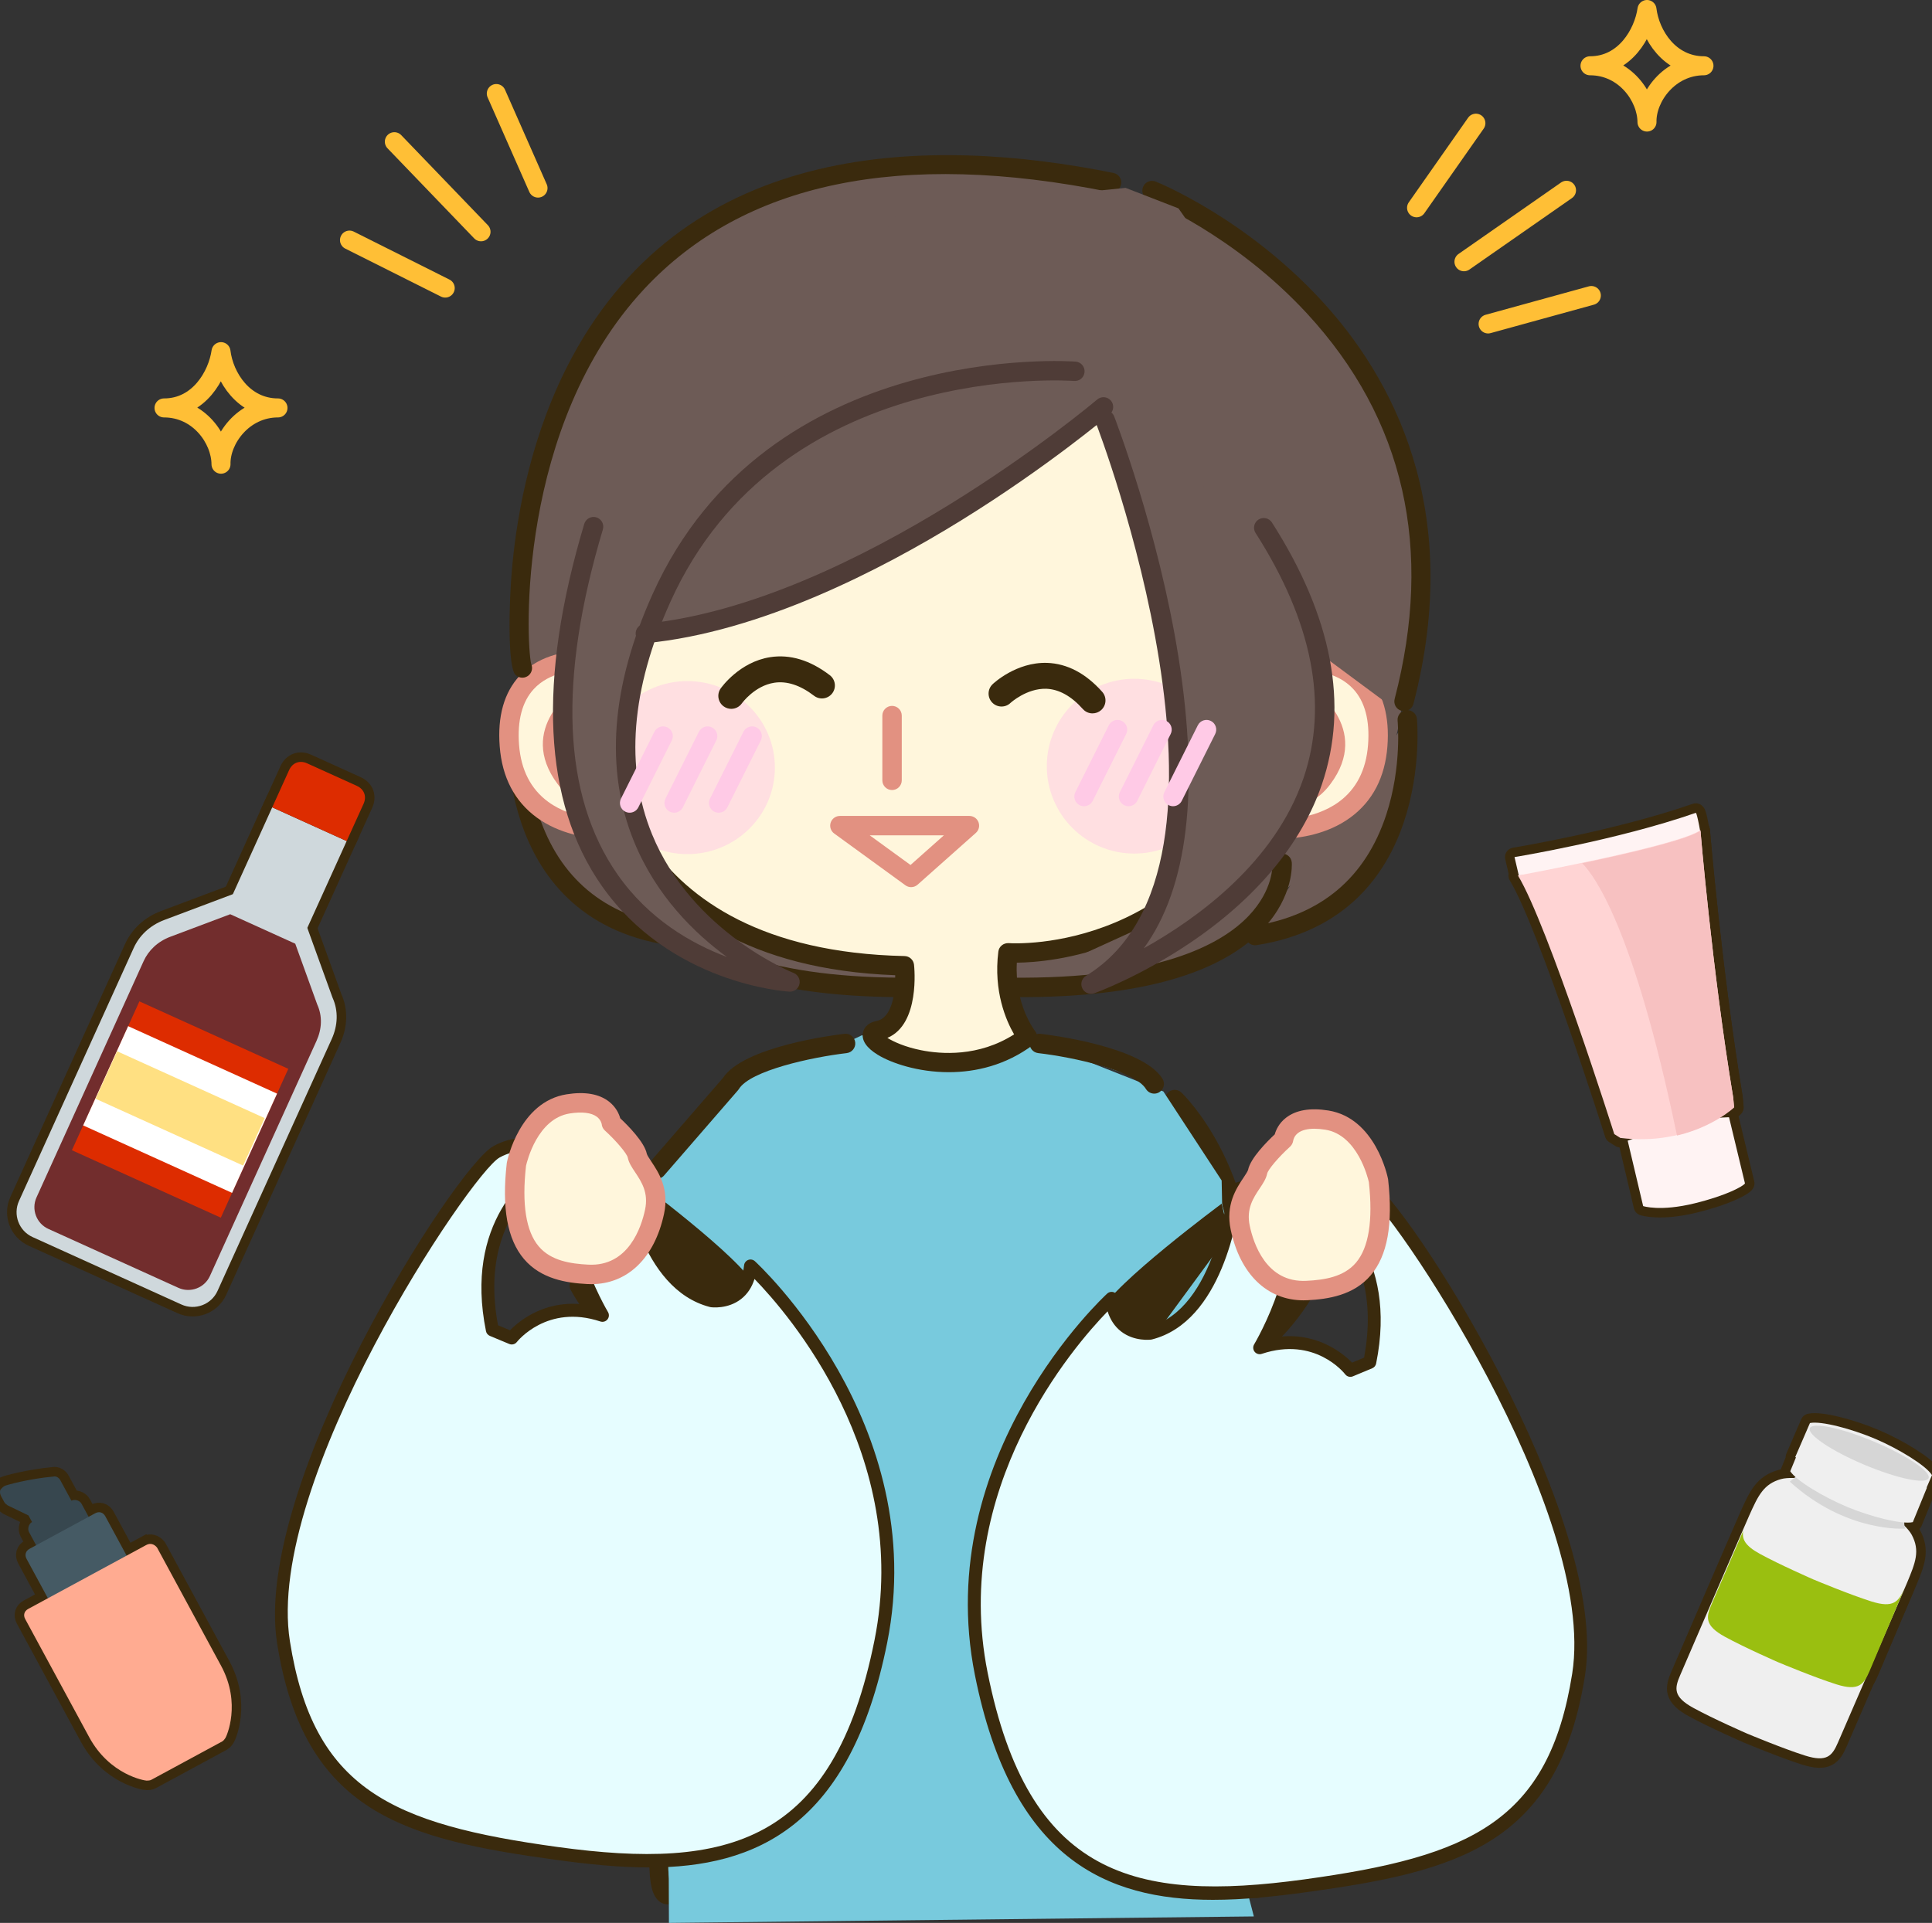 <?xml version="1.0" encoding="UTF-8"?><svg xmlns="http://www.w3.org/2000/svg" viewBox="0 0 270.364 269.16"><rect x="0" y="0" width="270.364" height="269.16" fill="#333333" stroke="none"/><defs><style>.cls-1{fill:#f7c1c1;}.cls-2{fill:#ffe082;}.cls-3{fill:#e6fdff;}.cls-4{fill:#fff;}.cls-5{fill:#fff6dc;}.cls-6{fill:#fff3f3;}.cls-7{fill:#ffd4d4;}.cls-8{fill:#ffcae6;}.cls-9{fill:#ffc7e6;}.cls-10{fill:#ffab91;}.cls-11{fill:#efefef;}.cls-12{fill:#9e7251;}.cls-13{fill:#cfd8dc;}.cls-14{fill:#d6d6d6;}.cls-15{fill:#dd2c00;}.cls-16{fill:#e29181;}.cls-17{fill:#37474f;}.cls-18{fill:#722d2d;}.cls-19{fill:#455a64;}.cls-20{fill:#9abf10;}.cls-21{fill:#6d5b56;}.cls-22{fill:#3a2a0d;}.cls-23{fill:#4f3c37;}.cls-24{fill:#78cadd;}.cls-25,.cls-26{mix-blend-mode:multiply;}.cls-27,.cls-28,.cls-29,.cls-30{fill:none;stroke-width:2.661px;}.cls-27,.cls-29{stroke:#3a2a0d;}.cls-28,.cls-29,.cls-30{stroke-linecap:round;stroke-linejoin:round;}.cls-28,.cls-30{stroke:#ffbf36;}.cls-30{fill-rule:evenodd;}.cls-31{isolation:isolate;}.cls-26{opacity:.49;}</style></defs><g class="cls-31"><g id="_書出"><g><g><g><path class="cls-24" d="M164.388,153.912s10.194,9.741,9.741,28.09"/><path class="cls-22" d="M174.131,183.362h-.035c-.75-.019-1.343-.642-1.326-1.393,.432-17.477-9.225-26.981-9.322-27.075-.541-.52-.558-1.38-.039-1.921,.518-.542,1.377-.561,1.919-.043,.434,.415,10.623,10.372,10.161,29.107-.019,.739-.624,1.326-1.358,1.326Z"/></g><ellipse class="cls-21" cx="135.12" cy="95.793" rx="61.186" ry="42.131"/><g><path class="cls-21" d="M72.433,100.752s-2.718,26.429,21.294,30.204"/><path class="cls-22" d="M93.729,132.317c-.07,0-.142-.005-.213-.017-24.996-3.93-22.463-31.409-22.435-31.686,.077-.746,.746-1.296,1.49-1.212,.746,.076,1.289,.742,1.214,1.489-.006,.064-.62,6.476,1.608,13.205,2.922,8.822,9.161,14.043,18.546,15.519,.742,.116,1.248,.812,1.131,1.554-.105,.67-.683,1.148-1.341,1.148Z"/></g><g><path class="cls-21" d="M89.952,120.838s-1.359,17.821,38.058,17.368"/><path class="cls-22" d="M126.519,139.575c-16.562,0-27.978-3.226-33.95-9.598-4.277-4.562-3.987-9.053-3.973-9.242,.058-.749,.723-1.31,1.459-1.252,.745,.058,1.304,.705,1.252,1.45-.01,.173-.158,3.614,3.331,7.275,3.879,4.071,12.854,8.852,33.355,8.639,.725,.006,1.366,.592,1.375,1.343s-.593,1.366-1.343,1.375c-.506,.005-1.01,.009-1.506,.009Z"/></g><g><path class="cls-24" d="M107.528,171.576c-.906,0-20.388,93.64-14.045,93.64s82.458-.906,82.458-.906l-18.236-91.374"/><path class="cls-22" d="M93.484,266.575c-.641,0-1.791-.304-2.287-2.342-.228-.942-.34-2.243-.34-3.978,0-11.082,4.628-37.241,7.387-51.847,1.696-8.981,3.604-18.452,5.234-25.984,2.642-12.206,2.722-12.206,4.05-12.206,.75,0,1.359,.609,1.359,1.359,0,.283-.087,.545-.234,.763-2.091,5.415-17.816,84.615-14.766,91.517,7.822-.028,69.501-.757,80.402-.886l-17.916-89.768c-.147-.736,.33-1.452,1.066-1.599,.737-.153,1.453,.33,1.599,1.066l18.236,91.374c.08,.396-.022,.808-.277,1.122-.254,.314-.635,.498-1.04,.503-.761,.009-76.196,.906-82.474,.906Zm14.05-93.64h0Zm.004,0h0Zm.004,0h0Zm.004,0h0Zm.005,0h0Zm.004,0h0Zm.004,0h0Zm.004,0h0Zm.004-.001h0Zm.004,0h0Zm.01,0h0Zm.004,0h0Z"/></g><polygon class="cls-24" points="171.411 187.439 82.084 180.039 98.92 155.045 120.594 144.924 145.287 145.831 162.803 152.78 170.958 165.239 171.411 187.439"/><path class="cls-12" d="M173.754,71.152s-2.718,20.841,7.249,22.653c6.795,1.236,19.12,11.148,10.874-13.592-7.249-21.747-18.123-9.061-18.123-9.061Z"/><path class="cls-5" d="M132.447,120.385s-48.931-11.78-52.556-20.841c-3.624-9.061,37.151-58.899,60.711-57.992,23.559,.906,50.897,57.386,45.46,60.105s-53.615,18.729-53.615,18.729Z"/><g><path class="cls-5" d="M80.345,92.597s-9.967,0-9.061,11.78c.906,11.78,12.988,12.082,15.555,11.478"/><path class="cls-16" d="M84.846,117.389c-2.649,0-6.573-.645-9.727-2.951-3.11-2.275-4.857-5.625-5.19-9.957-.325-4.215,.614-7.543,2.789-9.891,3.068-3.314,7.442-3.352,7.627-3.352,.75,0,1.359,.609,1.359,1.359,0,.749-.606,1.357-1.355,1.359-.068,.001-3.424,.07-5.656,2.502-1.626,1.771-2.317,4.4-2.055,7.814,.27,3.504,1.644,6.186,4.085,7.971,3.585,2.621,8.508,2.592,9.804,2.288,.733-.175,1.463,.282,1.634,1.011,.173,.731-.281,1.463-1.011,1.634-.527,.125-1.33,.211-2.304,.211Z"/></g><path class="cls-16" d="M81.667,95.618c-1.334,.566-9.448,6.363-3.62,14.145,3.431,4.582,7.811,2.829,7.811,2.829"/><g><path class="cls-21" d="M161.217,26.676s48.78,19.633,35.264,71.509"/><path class="cls-22" d="M196.481,99.544c-.113,0-.228-.014-.343-.044-.727-.189-1.162-.931-.973-1.657,5.481-21.038,1.361-39.187-12.247-53.944-10.18-11.04-22.09-15.914-22.209-15.962-.696-.281-1.034-1.073-.753-1.769,.28-.694,1.07-1.034,1.769-.753,.509,.205,12.6,5.154,23.191,16.64,9.815,10.643,20.016,29.081,12.879,56.472-.159,.612-.711,1.017-1.314,1.017Z"/></g><g><path class="cls-21" d="M73.096,93.504c-.906-.906-7.249-86.083,82.458-67.96"/><path class="cls-22" d="M73.096,94.862c-.348,0-.696-.133-.961-.398-1.072-1.072-.981-9.649-.443-15.327,.711-7.508,2.73-18.644,8.315-29.055,16.476-30.714,50.324-31.019,75.817-25.872,.736,.149,1.212,.866,1.064,1.602-.149,.735-.864,1.204-1.602,1.064-29.289-5.92-51.198-1.357-65.116,13.555-17.842,19.116-16.574,49.42-15.834,52.513,.226,.5,.134,1.11-.278,1.52-.266,.266-.613,.398-.961,.398Zm1.257-1.85h0Zm-.292-.466l.002,.002-.002-.002Zm-.004-.004l.003,.003-.003-.003Z"/></g><g><path class="cls-5" d="M83.969,102.565s.906,31.715,42.588,32.621c0,0,.906,8.155-3.624,9.061-4.531,.906,9.967,9.061,20.841,.906,0,0-3.624-4.531-2.718-11.78,0,0,27.184,1.812,38.058-28.09"/><path class="cls-22" d="M132.775,150.08c-4.318,0-8.056-1.273-9.959-2.446-1.561-.963-2.256-1.99-2.065-3.054,.089-.497,.457-1.374,1.916-1.666,2.242-.449,2.649-4.139,2.609-6.407-41.255-1.534-42.656-33.577-42.664-33.904-.022-.75,.569-1.376,1.319-1.397,.774-.045,1.374,.569,1.397,1.318h0c.04,1.242,1.423,30.437,41.259,31.302,.681,.015,1.247,.532,1.322,1.209,.04,.36,.865,8.322-3.727,10.246,.897,.558,2.503,1.282,4.724,1.726,2.79,.558,8.034,.953,13.006-2.217-1.111-1.918-2.902-6.005-2.205-11.586,.088-.714,.712-1.22,1.439-1.188,1.068,.074,26.308,1.351,36.69-27.198,.257-.705,1.039-1.07,1.742-.813,.705,.257,1.069,1.037,.813,1.742-5.789,15.918-16.179,22.954-23.876,26.055-6.302,2.538-11.786,2.923-14.219,2.951-.325,5.892,2.51,9.512,2.54,9.55,.23,.288,.334,.656,.288,1.02-.047,.365-.239,.696-.533,.917-3.822,2.866-8.04,3.84-11.815,3.84Zm-9.713-4.463h0Z"/></g><g class="cls-26"><ellipse class="cls-9" cx="96.196" cy="107.445" rx="12.241" ry="12.11"/></g><g class="cls-26"><circle class="cls-9" cx="158.725" cy="107.246" r="12.233"/></g><g><path class="cls-24" d="M81.064,179.926s6.796,12.686,15.631,10.874c8.835-1.812,8.382-10.534,8.382-10.534"/><path class="cls-22" d="M94.938,192.338c-8.66,0-14.796-11.256-15.072-11.771-.354-.661-.105-1.484,.556-1.839,.662-.355,1.485-.106,1.84,.555,.064,.117,6.423,11.783,14.16,10.184,7.603-1.559,7.314-8.823,7.298-9.131-.039-.75,.537-1.389,1.287-1.428,.742-.043,1.388,.537,1.428,1.287,.178,3.42-1.573,10.317-9.466,11.936-.69,.142-1.369,.207-2.031,.207Z"/></g><g><path class="cls-24" d="M183.008,179.926s-6.796,12.686-15.631,10.874c-8.835-1.812-8.382-10.534-8.382-10.534"/><path class="cls-22" d="M169.135,192.338c-.663,0-1.34-.066-2.031-.207-7.893-1.619-9.644-8.516-9.466-11.936,.039-.75,.683-1.331,1.428-1.287,.75,.039,1.326,.679,1.287,1.428-.013,.304-.252,7.583,7.298,9.131,7.732,1.584,14.096-10.068,14.16-10.184,.355-.661,1.181-.91,1.84-.555,.661,.355,.91,1.178,.556,1.839-.276,.515-6.413,11.771-15.072,11.771Z"/></g><g><path class="cls-24" d="M145.438,146.059s13.592,1.586,16.084,5.663"/><path class="cls-22" d="M161.523,153.082c-.458,0-.904-.231-1.161-.65-1.564-2.559-10.081-4.439-15.081-5.022-.746-.088-1.28-.762-1.193-1.508,.088-.746,.776-1.275,1.508-1.193,1.458,.171,14.329,1.793,17.086,6.305,.391,.641,.189,1.477-.451,1.869-.221,.135-.466,.199-.708,.199Z"/></g><g><path class="cls-21" d="M196.934,100.752s2.718,26.429-21.294,30.204"/><path class="cls-22" d="M175.638,132.317c-.657,0-1.235-.478-1.341-1.148-.117-.742,.389-1.438,1.131-1.554,9.414-1.48,15.662-6.729,18.572-15.6,2.206-6.726,1.587-13.06,1.581-13.124-.077-.747,.466-1.414,1.213-1.491,.737-.07,1.414,.466,1.491,1.213,.028,.277,2.561,27.756-22.435,31.686-.072,.011-.143,.017-.213,.017Z"/></g><g><path class="cls-21" d="M179.415,120.838s1.359,17.821-38.058,17.368"/><path class="cls-22" d="M142.848,139.575c-.497,0-.999-.004-1.506-.009-.75-.009-1.352-.624-1.343-1.375,.009-.745,.616-1.343,1.359-1.343h.016c20.555,.223,29.476-4.568,33.355-8.639,3.503-3.677,3.339-7.131,3.331-7.277-.045-.745,.519-1.393,1.264-1.443,.764-.048,1.39,.503,1.448,1.247,.014,.189,.303,4.679-3.973,9.242-5.972,6.371-17.39,9.598-33.95,9.598Z"/></g><g><path class="cls-5" d="M183.737,92.597s9.967,0,9.061,11.78c-.906,11.78-12.988,12.082-15.555,11.478"/><path class="cls-16" d="M179.236,117.389c-.974,0-1.776-.087-2.304-.211-.731-.172-1.184-.903-1.011-1.634,.171-.729,.9-1.188,1.634-1.011,1.292,.303,6.219,.333,9.804-2.288,2.441-1.785,3.815-4.467,4.085-7.971,.264-3.429-.434-6.065-2.074-7.836-2.271-2.452-5.599-2.48-5.632-2.48-.75,0-1.359-.609-1.359-1.359s.609-1.359,1.359-1.359c.185,0,4.559,.038,7.627,3.352,2.175,2.349,3.114,5.677,2.789,9.891-.333,4.332-2.079,7.682-5.19,9.957-3.153,2.305-7.077,2.951-9.727,2.951Z"/></g><path class="cls-16" d="M182.549,95.618c1.334,.566,9.448,6.363,3.62,14.145-3.431,4.582-7.811,2.829-7.811,2.829l4.191-16.974Z"/><polygon class="cls-21" points="154.421 56.956 134.26 69.868 81.93 93.201 125.953 29.47 157.517 26.299 164.917 29.168 195.272 72.511 194.97 99.091 160.537 73.569 154.421 56.956"/><g><path class="cls-21" d="M150.419,51.972s-41.984-3.474-57.842,31.715c-17.95,39.832,17.972,53.764,17.972,53.764,0,0-45.76-2.718-27.486-63.731"/><path class="cls-23" d="M110.55,138.81c-.027,0-.054-.001-.081-.003-.678-.04-16.7-1.142-26.274-14.835-8.176-11.694-8.995-28.732-2.433-50.643,.215-.719,.972-1.127,1.692-.911,.719,.215,1.127,.973,.911,1.692-6.306,21.055-5.621,37.297,2.037,48.276,4.391,6.295,10.394,9.719,15.326,11.57-4.557-3.329-9.888-8.551-12.988-16.122-4.121-10.06-3.247-21.737,2.598-34.705,16.065-35.652,58.765-32.545,59.192-32.511,.748,.062,1.304,.719,1.242,1.466-.062,.748-.707,1.296-1.465,1.243-.41-.033-41.222-2.963-56.491,30.918-5.52,12.25-6.385,23.194-2.571,32.531,5.612,13.742,19.655,19.353,19.797,19.407,.623,.243,.977,.904,.835,1.557-.137,.627-.692,1.069-1.327,1.069Z"/></g><g><path class="cls-21" d="M154.648,58.768s24.466,62.825-1.963,78.985c0,0,52.858-19.029,24.163-63.882"/><path class="cls-23" d="M152.684,139.113c-.51,0-.994-.288-1.226-.772-.302-.628-.079-1.383,.517-1.747,25.167-15.389,1.647-76.715,1.406-77.333-.273-.699,.073-1.487,.773-1.759,.696-.273,1.488,.073,1.759,.773,.062,.158,6.202,16.047,9.006,33.713,2.954,18.614,1.318,32.266-4.857,40.754,7.532-4.203,18.341-12.028,22.356-23.84,3.505-10.313,1.246-21.853-6.715-34.299-.404-.633-.22-1.473,.412-1.878,.633-.404,1.473-.22,1.878,.412,8.432,13.181,10.786,25.513,6.994,36.652-2.83,8.315-9.243,16.011-18.544,22.256-6.978,4.685-13.044,6.894-13.299,6.985-.151,.055-.307,.081-.46,.081Z"/></g><g><path class="cls-21" d="M154.421,56.956s-33.754,28.77-64.109,31.715"/><path class="cls-23" d="M90.311,90.03c-.691,0-1.283-.526-1.351-1.228-.073-.747,.474-1.411,1.222-1.484,29.572-2.869,63.024-31.111,63.358-31.396,.573-.486,1.43-.418,1.916,.153,.487,.571,.419,1.429-.153,1.916-.085,.073-8.658,7.346-20.837,14.875-11.284,6.974-28.081,15.611-44.022,17.158-.044,.004-.088,.006-.133,.006Z"/></g><path class="cls-22" d="M170.958,168.486s-15.291,11.327-16.99,15.178c-1.699,3.851,7.362,3.624,7.362,3.624l10.647-14.498-1.019-4.304Z"/><path class="cls-22" d="M88.627,164.862s15.291,11.327,16.99,15.178c1.699,3.851-7.362,3.624-7.362,3.624l-10.647-14.498,1.019-4.304Z"/><g><path class="cls-24" d="M91.898,163.653l10.348-11.931c2.492-4.078,16.084-5.663,16.084-5.663"/><path class="cls-22" d="M91.897,165.013c-.315,0-.633-.11-.889-.333-.567-.491-.628-1.349-.136-1.917l10.28-11.854c2.89-4.433,15.573-6.031,17.02-6.2,.748-.088,1.42,.448,1.508,1.193,.087,.745-.447,1.42-1.193,1.508-5.001,.585-13.519,2.465-15.081,5.022-.04,.064-.084,.125-.134,.181l-10.347,11.931c-.268,.311-.647,.469-1.027,.469Z"/></g><polygon class="cls-24" points="93.572 259.193 93.61 269.16 175.464 268.254 172.217 255.757 93.572 259.193"/><g><path class="cls-3" d="M172.77,166.636s-1.586,17.368-11.78,19.973c0,0-4.87,.68-5.437-4.87,0,0-24.352,21.974-18.236,52.556s22.993,32.734,45.307,29.676c22.314-3.058,34.773-7.362,38.284-29.563s-24.919-65.921-29.789-68.64c-4.87-2.718-9.854,.68-9.854,.68,0,0,14.158,5.777,10.421,24.239l-2.718,1.133s-4.531-5.89-12.686-3.171c0,0,8.495-14.158,2.605-21.068,0,0-3.398-2.454-6.116-.944Z"/><path class="cls-22" d="M169.745,265.93c-14.959,.001-28.173-5.746-33.315-31.458-6.146-30.732,18.27-53.183,18.517-53.406,.253-.229,.612-.297,.933-.173,.319,.123,.542,.414,.576,.754,.153,1.504,.668,2.609,1.529,3.285,1.136,.892,2.583,.807,2.841,.784,9.399-2.471,11.027-18.994,11.042-19.161,.027-.298,.201-.565,.463-.71,3.183-1.768,6.928,.887,7.087,1.001,.058,.043,.112,.091,.158,.147,4.978,5.839,.641,16.058-1.5,20.257,5.961-1.088,9.84,2.166,11.132,3.487l1.681-.7c3.214-17.102-9.423-22.527-9.968-22.752-.308-.127-.522-.412-.557-.744-.035-.331,.115-.655,.39-.842,.223-.151,5.505-3.681,10.806-.722,5.361,2.992,33.742,47.445,30.242,69.572-3.755,23.743-17.901,27.419-39.056,30.319-4.378,.599-8.761,1.062-13.003,1.062Zm-14.747-82.372c-4.724,4.865-21.96,24.714-16.792,50.559,5.702,28.514,20.554,32.209,44.295,28.956,23.294-3.192,34.238-8.109,37.513-28.806,3.555-22.477-25.302-65.455-29.336-67.707-2.838-1.582-5.778-.818-7.47-.102,3.725,2.253,12.431,9.273,9.367,24.409-.06,.295-.262,.541-.54,.657l-2.718,1.133c-.381,.157-.816,.042-1.067-.284-.169-.217-4.268-5.336-11.681-2.864-.359,.121-.755,.004-.993-.292-.238-.296-.266-.708-.071-1.034,.081-.135,8.016-13.554,2.768-19.923-.462-.305-2.75-1.718-4.656-1.015-.363,3.036-2.616,17.743-12.401,20.244-.033,.009-.066,.015-.099,.019-.096,.016-2.386,.313-4.25-1.149-.873-.684-1.497-1.621-1.868-2.799Zm5.992,3.051h0Z"/></g><g><path class="cls-3" d="M87.814,162.105s1.586,17.368,11.78,19.973c0,0,4.87,.68,5.437-4.87,0,0,24.352,21.974,18.236,52.556-6.116,30.582-22.993,32.734-45.307,29.676-22.314-3.058-34.773-7.362-38.284-29.563-3.511-22.2,24.919-65.921,29.789-68.64,4.87-2.718,9.854,.68,9.854,.68,0,0-14.158,5.777-10.421,24.239l2.718,1.133s4.531-5.89,12.686-3.171c0,0-8.495-14.158-2.605-21.068,0,0,3.398-2.454,6.116-.944Z"/><path class="cls-22" d="M90.839,261.399c-4.243,0-8.624-.462-13.003-1.062-21.154-2.9-35.301-6.577-39.056-30.319-3.5-22.127,24.881-66.58,30.242-69.572,5.298-2.959,10.583,.57,10.806,.722,.275,.188,.425,.511,.39,.842-.035,.332-.249,.618-.557,.744-.545,.225-13.182,5.65-9.968,22.752l1.681,.7c1.292-1.32,5.165-4.574,11.132-3.487-2.141-4.2-6.478-14.418-1.5-20.257,.047-.056,.1-.104,.158-.147,.159-.113,3.907-2.769,7.087-1.001,.262,.145,.435,.411,.463,.71,.015,.166,1.642,16.69,11.042,19.161,.254,.024,1.716,.109,2.856-.795,.853-.677,1.363-1.779,1.515-3.274,.035-.34,.258-.631,.576-.754,.319-.124,.679-.056,.933,.173,.248,.223,24.664,22.675,18.517,53.406-5.142,25.711-18.357,31.458-33.315,31.458Zm-17.302-100.301c-1.157,0-2.403,.245-3.631,.93-4.034,2.252-32.891,45.23-29.336,67.707,3.274,20.697,14.219,25.614,37.513,28.806,23.738,3.253,38.593-.442,44.295-28.956,5.174-25.869-12.066-45.7-16.791-50.559-.371,1.178-.996,2.116-1.869,2.8-1.865,1.463-4.152,1.165-4.25,1.149-.033-.004-.066-.011-.099-.019-9.785-2.501-12.038-17.206-12.401-20.243-1.895-.694-4.195,.713-4.657,1.016-5.246,6.37,2.688,19.786,2.769,19.922,.195,.326,.167,.738-.071,1.034-.237,.296-.63,.413-.993,.292-7.461-2.483-11.639,2.81-11.681,2.864-.252,.327-.69,.441-1.067,.284l-2.718-1.133c-.278-.116-.48-.362-.54-.657-3.064-15.136,5.641-22.156,9.367-24.409-.96-.406-2.322-.828-3.84-.828Z"/></g><g><path class="cls-5" d="M192.903,165.26s-1.494-7.554-7.231-8.473-6.047,2.705-6.047,2.705c0,0-3.329,3.013-3.634,4.523s-3.33,3.617-2.433,7.848c.897,4.231,3.605,9.069,9.344,8.78,5.739-.29,11.482-2.09,10.001-15.383Z"/><path class="cls-16" d="M182.424,182.014c-5.086,0-8.876-3.649-10.196-9.869-.744-3.51,.782-5.793,1.792-7.306,.253-.379,.6-.898,.639-1.093,.328-1.62,2.635-3.939,3.729-4.962,.17-.604,.581-1.55,1.568-2.32,1.387-1.085,3.384-1.426,5.931-1.02,6.596,1.057,8.28,9.206,8.349,9.552,.007,.037,.013,.075,.018,.113,.699,6.27-.096,10.653-2.43,13.397-2.399,2.822-5.992,3.349-8.853,3.494-.183,.01-.366,.014-.547,.014Zm1.508-24.018c-.975,0-1.743,.195-2.261,.578-.603,.447-.69,1.041-.694,1.065-.043,.317-.202,.646-.439,.861-1.593,1.442-3.095,3.211-3.214,3.785-.146,.719-.562,1.342-1.044,2.064-.89,1.333-1.899,2.844-1.392,5.231,.511,2.411,2.289,8.004,7.946,7.705,2.459-.124,5.204-.523,6.919-2.54,1.789-2.103,2.396-5.895,1.806-11.268-.135-.604-1.597-6.627-6.102-7.348-.552-.088-1.062-.133-1.526-.133Z"/></g><path class="cls-16" d="M124.834,110.587c-.75,0-1.359-.609-1.359-1.359v-9.061c0-.75,.609-1.359,1.359-1.359s1.359,.609,1.359,1.359v9.061c0,.75-.609,1.359-1.359,1.359Z"/><path class="cls-16" d="M127.503,124.179c-.28,0-.56-.086-.799-.26l-9.967-7.249c-.476-.346-.675-.959-.494-1.519,.182-.56,.704-.939,1.293-.939h18.123c.565,0,1.07,.349,1.271,.876,.2,.527,.054,1.124-.368,1.499l-8.155,7.249c-.256,.227-.579,.343-.903,.343Zm-5.788-7.249l5.703,4.147,4.665-4.147h-10.368Z"/><path class="cls-22" d="M102.333,99.221c-.357,0-.719-.105-1.034-.326-.821-.572-1.023-1.702-.45-2.523,.105-.151,2.632-3.716,6.933-4.385,2.778-.43,5.587,.417,8.341,2.526,.795,.609,.946,1.746,.337,2.541-.609,.796-1.747,.947-2.541,.337-1.937-1.484-3.815-2.098-5.58-1.822-2.743,.426-4.5,2.851-4.517,2.876-.352,.505-.916,.776-1.488,.776Z"/><path class="cls-22" d="M152.891,99.858c-.499,0-.996-.204-1.354-.607-1.624-1.822-3.352-2.778-5.138-2.841-2.736-.069-4.956,1.952-4.978,1.973-.716,.699-1.865,.684-2.563-.032-.699-.717-.685-1.865,.032-2.563,.133-.129,3.314-3.132,7.636-3.001,2.813,.098,5.409,1.462,7.716,4.052,.666,.747,.6,1.893-.148,2.558-.345,.308-.776,.459-1.204,.459Z"/><g><path class="cls-5" d="M72.267,162.974s1.51-7.551,7.249-8.457c5.739-.906,6.041,2.718,6.041,2.718,0,0,3.322,3.02,3.624,4.531,.302,1.51,3.322,3.624,2.416,7.853s-3.624,9.061-9.363,8.759c-5.739-.302-11.478-2.114-9.967-15.404Z"/><path class="cls-16" d="M82.734,179.75c-.189,0-.379-.005-.571-.015-2.861-.15-6.453-.686-8.845-3.512-2.328-2.75-3.113-7.134-2.401-13.403,.004-.038,.01-.076,.018-.113,.069-.346,1.771-8.492,8.369-9.533,2.55-.404,4.544-.055,5.93,1.032,.984,.773,1.394,1.719,1.563,2.324,1.091,1.026,3.394,3.348,3.717,4.97,.039,.194,.385,.714,.637,1.094,1.007,1.514,2.528,3.801,1.776,7.31-1.33,6.207-5.119,9.847-10.193,9.847Zm-9.123-16.558c-.603,5.373-.004,9.166,1.781,11.274,1.711,2.02,4.455,2.425,6.915,2.554,5.654,.305,7.446-5.277,7.962-7.687,.511-2.387-.494-3.901-1.381-5.236-.48-.721-.895-1.345-1.039-2.064-.117-.566-1.645-2.373-3.206-3.792-.255-.232-.411-.55-.441-.894h0c-.001,.001-.089-.589-.688-1.034-.762-.567-2.071-.723-3.785-.454-4.534,.716-5.984,6.731-6.118,7.333Z"/></g><g><g class="cls-25"><path class="cls-8" d="M100.57,113.759c-.204,0-.411-.046-.607-.143-.672-.335-.943-1.152-.608-1.824l4.681-9.363c.336-.671,1.153-.942,1.824-.608,.672,.335,.943,1.152,.608,1.824l-4.681,9.363c-.238,.476-.719,.751-1.217,.751Z"/></g><g class="cls-25"><path class="cls-8" d="M94.341,113.759c-.204,0-.411-.046-.607-.143-.672-.335-.943-1.152-.608-1.824l4.681-9.363c.336-.671,1.152-.942,1.824-.608,.672,.335,.943,1.152,.608,1.824l-4.681,9.363c-.238,.476-.719,.751-1.217,.751Z"/></g><g class="cls-25"><path class="cls-8" d="M88.113,113.759c-.204,0-.411-.046-.607-.143-.672-.335-.943-1.152-.608-1.824l4.681-9.363c.336-.671,1.152-.942,1.824-.608,.672,.335,.943,1.152,.608,1.824l-4.681,9.363c-.238,.476-.719,.751-1.217,.751Z"/></g></g><g><g class="cls-25"><path class="cls-8" d="M164.157,112.852c-.204,0-.411-.046-.607-.143-.672-.336-.943-1.152-.608-1.824l4.682-9.363c.336-.671,1.152-.942,1.824-.608,.672,.336,.943,1.152,.608,1.824l-4.682,9.363c-.238,.476-.719,.751-1.217,.751Z"/></g><g class="cls-25"><path class="cls-8" d="M157.928,112.852c-.204,0-.411-.046-.607-.143-.672-.336-.943-1.152-.608-1.824l4.682-9.363c.336-.671,1.152-.942,1.824-.608,.672,.336,.943,1.152,.608,1.824l-4.682,9.363c-.238,.476-.719,.751-1.217,.751Z"/></g><g class="cls-25"><path class="cls-8" d="M151.699,112.852c-.204,0-.411-.046-.607-.143-.672-.336-.943-1.152-.608-1.824l4.682-9.363c.336-.671,1.152-.942,1.824-.608,.672,.336,.943,1.152,.608,1.824l-4.682,9.363c-.238,.476-.719,.751-1.217,.751Z"/></g></g></g><g><g><path class="cls-29" d="M266.851,221.604c1.197-2.868,1.875-4.522,.677-6.765-.857-1.606-4.668-4.462-8.352-6.037l.028-.074c-3.584-1.53-8.194-2.176-9.957-1.693-2.46,.685-3.212,2.311-4.478,5.144-.767,1.708-8.837,20.426-9.637,22.288-.81,1.864-1.008,3.033,1.824,4.592,2.772,1.522,7.402,3.547,7.602,3.636l.011-.002h0c.2,.09,5.009,2.091,8.03,3.045,3.092,.972,3.805,.018,4.615-1.846,.8-1.862,8.92-20.557,9.637-22.288Z"/><path class="cls-29" d="M250.465,207.397s1.736-1.396,2.019-1.879l.284-.49,13.963,5.681s-.493,2.035-.132,3.262c0,0-8.224,.624-16.134-6.574Z"/><path class="cls-29" d="M269.651,208.241s-.02,.001-.049,.001l.762-1.757c-.834-1.352-4.653-3.672-7.915-5.072l-.011,.002-.013-.008c-3.26-1.389-7.586-2.544-9.142-2.215l-2.068,4.785s.039-.001,.118,.003l-.804,1.959c.852,1.343,4.699,3.632,7.971,4.994l.015,.004,.006,.009c3.281,1.356,7.609,2.468,9.159,2.12l1.972-4.824Z"/><ellipse class="cls-29" cx="261.576" cy="203.413" rx="1.753" ry="9.015" transform="translate(-27.432 365.504) rotate(-67.156)"/><path class="cls-29" d="M266.509,222.322c-.81,1.864-1.523,2.818-4.615,1.846-3.021-.954-7.83-2.955-8.03-3.045l-.011,.002c-.2-.09-4.829-2.115-7.602-3.636-2.084-1.147-2.525-2.084-2.291-3.242-2.071,4.797-4.047,9.382-4.423,10.256-.81,1.864-1.008,3.033,1.824,4.592,2.773,1.522,7.402,3.547,7.602,3.636l.011-.002c.2,.09,5.01,2.091,8.03,3.045,3.092,.972,3.805,.018,4.615-1.846,.8-1.862,5.341-12.657,4.889-11.606Z"/></g><g><path class="cls-11" d="M266.851,221.604c1.197-2.868,1.875-4.522,.677-6.765-.857-1.606-4.668-4.462-8.352-6.037l.028-.074c-3.584-1.53-8.194-2.176-9.957-1.693-2.46,.685-3.212,2.311-4.478,5.144-.767,1.708-8.837,20.426-9.637,22.288-.81,1.864-1.008,3.033,1.824,4.592,2.772,1.522,7.402,3.547,7.602,3.636l.011-.002h0c.2,.09,5.009,2.091,8.03,3.045,3.092,.972,3.805,.018,4.615-1.846,.8-1.862,8.92-20.557,9.637-22.288Z"/><path class="cls-14" d="M250.465,207.397s1.736-1.396,2.019-1.879l.284-.49,13.963,5.681s-.493,2.035-.132,3.262c0,0-8.224,.624-16.134-6.574Z"/><path class="cls-11" d="M269.651,208.241s-.02,.001-.049,.001l.762-1.757c-.834-1.352-4.653-3.672-7.915-5.072l-.011,.002-.013-.008c-3.26-1.389-7.586-2.544-9.142-2.215l-2.068,4.785s.039-.001,.118,.003l-.804,1.959c.852,1.343,4.699,3.632,7.971,4.994l.015,.004,.006,.009c3.281,1.356,7.609,2.468,9.159,2.12l1.972-4.824Z"/><ellipse class="cls-14" cx="261.576" cy="203.413" rx="1.753" ry="9.015" transform="translate(-27.432 365.504) rotate(-67.156)"/><path class="cls-20" d="M266.509,222.322c-.81,1.864-1.523,2.818-4.615,1.846-3.021-.954-7.83-2.955-8.03-3.045l-.011,.002c-.2-.09-4.829-2.115-7.602-3.636-2.084-1.147-2.525-2.084-2.291-3.242-2.071,4.797-4.047,9.382-4.423,10.256-.81,1.864-1.008,3.033,1.824,4.592,2.773,1.522,7.402,3.547,7.602,3.636l.011-.002c.2,.09,5.01,2.091,8.03,3.045,3.092,.972,3.805,.018,4.615-1.846,.8-1.862,5.341-12.657,4.889-11.606Z"/></g></g><g><g><path class="cls-27" d="M9.993,210.061l-1.542-2.846c-.199-.367-.581-.635-.999-.528-3.401,.298-6.596,1.197-6.779,1.296-.276,.149-.501,.39-.635,.581-.084,.283-.027,.608,.122,.884l.448,.826c.1,.184,.291,.318,.482,.452l2.896,1.401,.497,.918c-.459,.249-.67,.956-.421,1.415l2.486,4.591c.298,.551,.956,.67,1.415,.421l5.509-2.983c.459-.249,.719-.865,.421-1.415l-2.486-4.591c-.249-.459-.956-.67-1.415-.421Z"/><path class="cls-27" d="M17.498,219.534l-9.182,4.973c-.551,.298-1.117,.13-1.415-.421l-3.182-5.877c-.298-.551-.13-1.117,.421-1.415l9.182-4.973c.551-.298,1.117-.13,1.415,.421l3.182,5.877c.249,.459,.13,1.117-.421,1.415Z"/><path class="cls-27" d="M20.475,216.26l-16.528,8.951c-.551,.298-.719,.865-.421,1.415l8.951,16.528c2.884,5.326,7.815,6.099,8.049,6.091s.467-.015,.65-.115l9.917-5.37c.184-.1,.318-.291,.452-.482,.134-.191,2.273-4.793-.611-10.119l-8.951-16.528c-.39-.501-.956-.67-1.507-.371h0Z"/></g><g><path class="cls-17" d="M9.993,210.061l-1.542-2.846c-.199-.367-.581-.635-.999-.528-3.401,.298-6.596,1.197-6.779,1.296-.276,.149-.501,.39-.635,.581-.084,.283-.027,.608,.122,.884l.448,.826c.1,.184,.291,.318,.482,.452l2.896,1.401,.497,.918c-.459,.249-.67,.956-.421,1.415l2.486,4.591c.298,.551,.956,.67,1.415,.421l5.509-2.983c.459-.249,.719-.865,.421-1.415l-2.486-4.591c-.249-.459-.956-.67-1.415-.421Z"/><path class="cls-19" d="M17.498,219.534l-9.182,4.973c-.551,.298-1.117,.13-1.415-.421l-3.182-5.877c-.298-.551-.13-1.117,.421-1.415l9.182-4.973c.551-.298,1.117-.13,1.415,.421l3.182,5.877c.249,.459,.13,1.117-.421,1.415Z"/><path class="cls-10" d="M20.475,216.26l-16.528,8.951c-.551,.298-.719,.865-.421,1.415l8.951,16.528c2.884,5.326,7.815,6.099,8.049,6.091s.467-.015,.65-.115l9.917-5.37c.184-.1,.318-.291,.452-.482,.134-.191,2.273-4.793-.611-10.119l-8.951-16.528c-.39-.501-.956-.67-1.507-.371h0Z"/></g></g><g id="surface1"><g><path class="cls-27" d="M43.005,129.885l-10.418-4.722-9.589,3.608c-2.019,.759-3.5,2.181-4.287,3.918L2.656,168.111c-.866,1.91-.011,4.181,1.899,5.047l20.837,9.444c1.91,.866,4.181,.011,5.047-1.899l15.976-35.249c.866-1.91,.958-3.961,.12-5.806l-3.529-9.762Z"/><path class="cls-27" d="M38.095,113.008l10.418,4.722-6.296,13.891-10.418-4.722,6.296-13.891Z"/><path class="cls-27" d="M48.514,117.73l-10.418-4.722,2.361-5.209c.472-1.042,1.482-1.422,2.523-.949l6.946,3.148c1.042,.472,1.422,1.482,.949,2.523l-2.361,5.209Z"/><path class="cls-27" d="M41.317,132.095l-9.101-4.125-8.376,3.151c-1.763,.663-3.058,1.905-3.745,3.422l-14.987,33.067c-.756,1.669-.01,3.652,1.659,4.408l18.201,8.249c1.669,.756,3.652,.01,4.408-1.659l14.918-32.915c.756-1.669,.837-3.46,.105-5.072l-3.083-8.528Z"/><g><path class="cls-27" d="M19.507,140.166l20.837,9.444-9.444,20.837-20.837-9.444,9.444-20.837Z"/><path class="cls-27" d="M17.933,143.639l20.837,9.444-6.296,13.891-20.837-9.444,6.296-13.891Z"/><path class="cls-27" d="M37.039,156.509l-3.012,6.647-20.648-9.358,3.012-6.647,20.648,9.358Z"/></g></g><g><path class="cls-13" d="M43.005,129.885l-10.418-4.722-9.589,3.608c-2.019,.759-3.5,2.181-4.287,3.918L2.656,168.111c-.866,1.91-.011,4.181,1.899,5.047l20.837,9.444c1.91,.866,4.181,.011,5.047-1.899l15.976-35.249c.866-1.91,.958-3.961,.12-5.806l-3.529-9.762Z"/><path class="cls-13" d="M38.095,113.008l10.418,4.722-6.296,13.891-10.418-4.722,6.296-13.891Z"/><path class="cls-15" d="M48.514,117.73l-10.418-4.722,2.361-5.209c.472-1.042,1.482-1.422,2.523-.949l6.946,3.148c1.042,.472,1.422,1.482,.949,2.523l-2.361,5.209Z"/><path class="cls-18" d="M41.317,132.095l-9.101-4.125-8.376,3.151c-1.763,.663-3.058,1.905-3.745,3.422l-14.987,33.067c-.756,1.669-.01,3.652,1.659,4.408l18.201,8.249c1.669,.756,3.652,.01,4.408-1.659l14.918-32.915c.756-1.669,.837-3.46,.105-5.072l-3.083-8.528Z"/><g><path class="cls-15" d="M19.507,140.166l20.837,9.444-9.444,20.837-20.837-9.444,9.444-20.837Z"/><path class="cls-4" d="M17.933,143.639l20.837,9.444-6.296,13.891-20.837-9.444,6.296-13.891Z"/><path class="cls-2" d="M37.039,156.509l-3.012,6.647-20.648-9.358,3.012-6.647,20.648,9.358Z"/></g></g></g><g><g><path class="cls-29" d="M237.145,168.437c4.528-1.108,6.826-2.415,7.046-2.788l-2.229-9.255s-5.12-.124-14.185,3.273l2.166,9.157s2.378,.797,7.202-.387Z"/><path class="cls-29" d="M212.539,122.53c6.951,.041,25.433-5.926,25.433-5.926-.561-3.19-.68-2.82-.68-2.82-11.1,3.862-25.351,6.187-25.351,6.187l.598,2.559Z"/><path class="cls-29" d="M212.423,122.555s22.363-4.122,25.529-6.352c0,0,1.628,19.551,4.587,37.395l.122,1.355s-5.843,5.57-15.911,4.329l-.851-.538s-9.286-29.301-13.476-36.19Z"/><path class="cls-29" d="M221.412,120.838c1.674,1.658,7.184,9.018,13.182,37.717l.09,.392c5.14-1.218,7.988-3.928,7.988-3.928l-.122-1.355c-2.959-17.844-4.587-37.395-4.587-37.395-1.816,1.279-9.947,3.18-16.552,4.569Z"/></g><g><path class="cls-6" d="M237.145,168.437c4.528-1.108,6.826-2.415,7.046-2.788l-2.229-9.255s-5.12-.124-14.185,3.273l2.166,9.157s2.378,.797,7.202-.387Z"/><path class="cls-6" d="M212.539,122.53c6.951,.041,25.433-5.926,25.433-5.926-.561-3.19-.68-2.82-.68-2.82-11.1,3.862-25.351,6.187-25.351,6.187l.598,2.559Z"/><path class="cls-7" d="M212.423,122.555s22.363-4.122,25.529-6.352c0,0,1.628,19.551,4.587,37.395l.122,1.355s-5.843,5.57-15.911,4.329l-.851-.538s-9.286-29.301-13.476-36.19Z"/><path class="cls-1" d="M221.412,120.838c1.674,1.658,7.184,9.018,13.182,37.717l.09,.392c5.14-1.218,7.988-3.928,7.988-3.928l-.122-1.355c-2.959-17.844-4.587-37.395-4.587-37.395-1.816,1.279-9.947,3.18-16.552,4.569Z"/></g></g><path class="cls-30" d="M22.953,57.1c4.891,0,7.487-4.531,7.974-7.877,.443,3.608,3.211,7.877,7.974,7.877-4.876,0-8.049,4.426-7.974,7.877-.022-3.511-3.083-7.877-7.974-7.877Z"/><path class="cls-30" d="M222.505,9.207c4.891,0,7.487-4.531,7.974-7.877,.443,3.608,3.211,7.877,7.974,7.877-4.876,0-8.049,4.426-7.974,7.877-.022-3.511-3.083-7.877-7.974-7.877Z"/><g><line class="cls-28" x1="55.186" y1="19.834" x2="67.314" y2="32.444"/><line class="cls-28" x1="48.908" y1="33.607" x2="62.304" y2="40.324"/><line class="cls-28" x1="69.453" y1="13.093" x2="75.29" y2="26.328"/></g><g><line class="cls-28" x1="219.218" y1="26.634" x2="204.866" y2="36.64"/><line class="cls-28" x1="222.693" y1="41.365" x2="208.245" y2="45.345"/><line class="cls-28" x1="206.537" y1="17.243" x2="198.234" y2="29.087"/></g></g></g></g></svg>